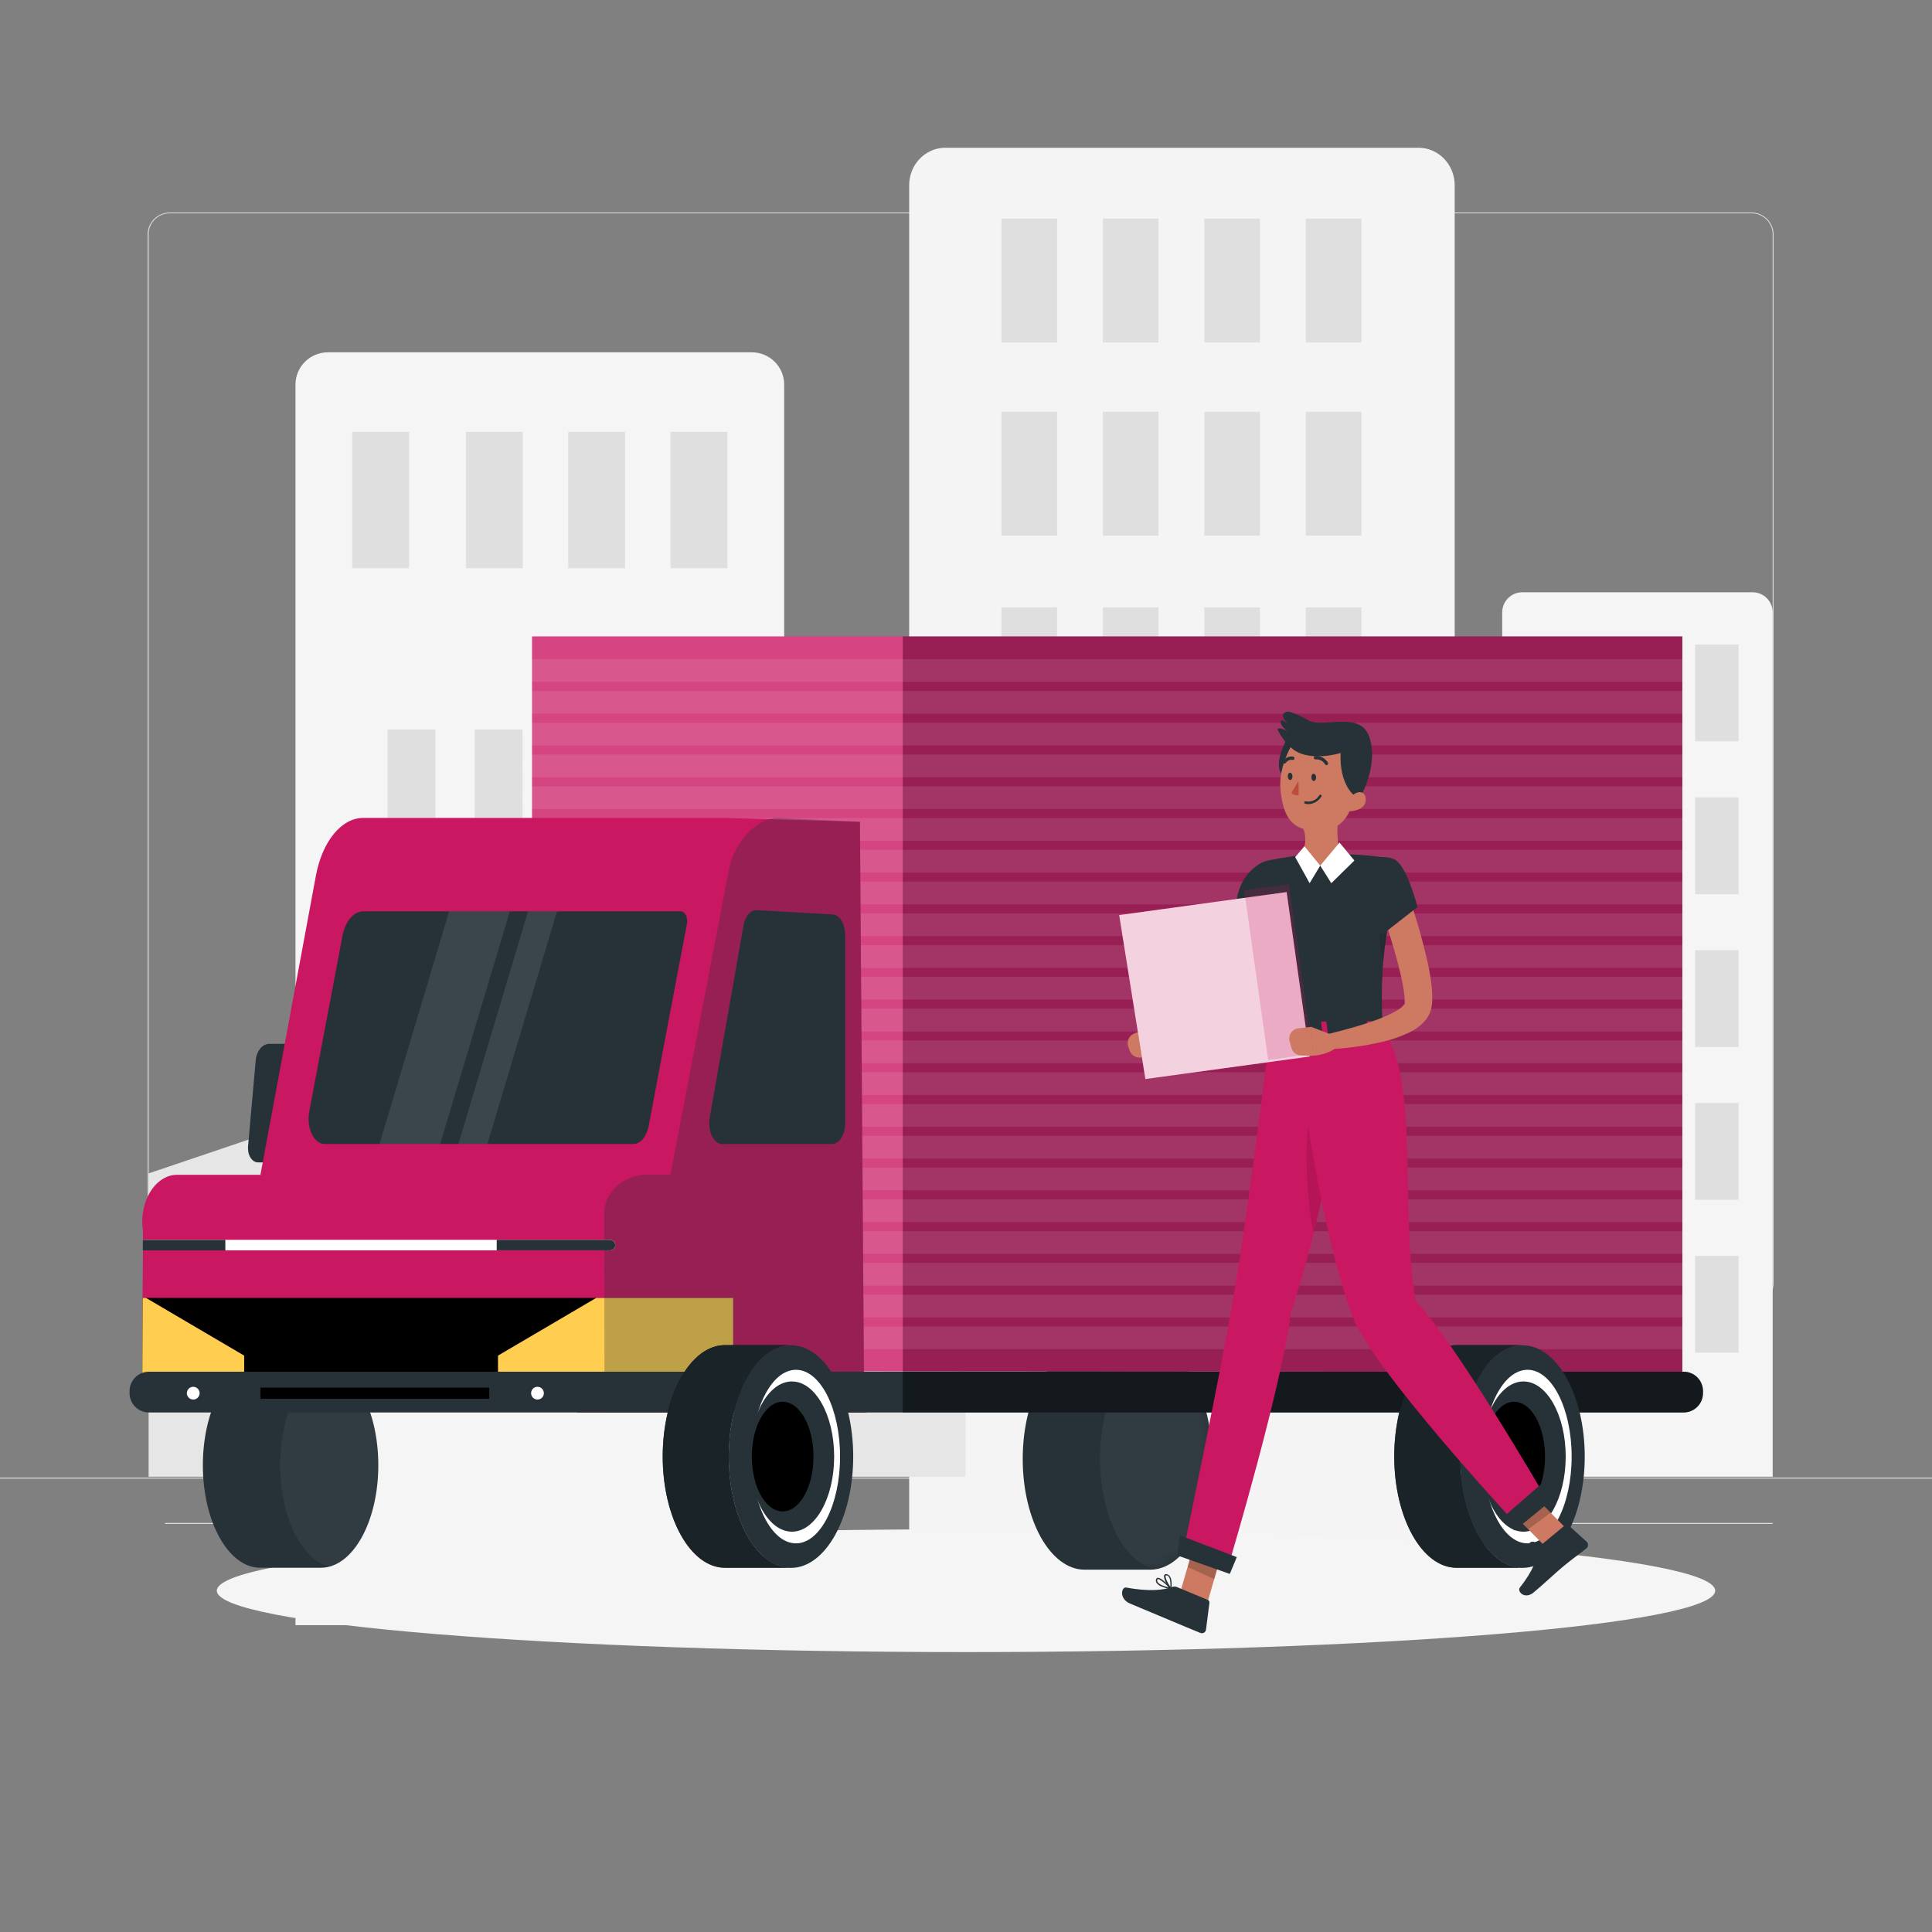 <svg width="170" height="170" viewBox="0 0 170 170" fill="none" xmlns="http://www.w3.org/2000/svg">
<rect x="0" y="0" width="170" height="170" fill="#808080" stroke="none"/>
<path d="M170 130.016H0V130.101H170V130.016Z" fill="#DFDFDF"/>
<path d="M58.895 132.185H51.014V132.27H58.895V132.185Z" fill="#DFDFDF"/>
<path d="M155.982 134.008H136.714V134.093H155.982V134.008Z" fill="#DFDFDF"/>
<path d="M33.793 134.008H14.525V134.093H33.793V134.008Z" fill="#DFDFDF"/>
<path d="M80.58 114.852H14.929C14.415 114.851 13.922 114.646 13.559 114.282C13.195 113.918 12.991 113.425 12.991 112.911V20.624C12.996 20.113 13.202 19.624 13.565 19.264C13.928 18.904 14.418 18.701 14.929 18.7H80.58C81.095 18.7 81.589 18.904 81.953 19.269C82.317 19.633 82.521 20.127 82.521 20.641V112.911C82.521 113.425 82.317 113.919 81.953 114.283C81.589 114.647 81.095 114.852 80.58 114.852ZM14.929 18.768C14.438 18.769 13.966 18.965 13.619 19.313C13.271 19.661 13.076 20.133 13.076 20.624V112.911C13.076 113.402 13.271 113.874 13.619 114.222C13.966 114.57 14.438 114.766 14.929 114.767H80.58C81.072 114.765 81.543 114.569 81.891 114.221C82.238 113.874 82.435 113.402 82.436 112.911V20.624C82.435 20.133 82.238 19.662 81.891 19.314C81.543 18.966 81.072 18.77 80.58 18.768H14.929Z" fill="#DFDFDF"/>
<path d="M154.125 114.852H88.471C87.957 114.85 87.464 114.645 87.101 114.281C86.737 113.918 86.532 113.425 86.53 112.911V20.624C86.535 20.113 86.742 19.624 87.106 19.264C87.469 18.903 87.96 18.701 88.471 18.7H154.125C154.636 18.702 155.126 18.905 155.488 19.265C155.85 19.625 156.056 20.114 156.06 20.624V112.911C156.06 113.165 156.011 113.417 155.914 113.652C155.817 113.888 155.674 114.102 155.495 114.282C155.315 114.462 155.102 114.605 154.867 114.703C154.632 114.801 154.38 114.852 154.125 114.852ZM88.471 18.768C87.98 18.77 87.508 18.966 87.161 19.314C86.813 19.662 86.617 20.133 86.615 20.624V112.911C86.617 113.402 86.813 113.874 87.161 114.221C87.508 114.569 87.98 114.765 88.471 114.767H154.125C154.617 114.765 155.088 114.569 155.436 114.221C155.784 113.874 155.98 113.402 155.982 112.911V20.624C155.98 20.133 155.784 19.662 155.436 19.314C155.088 18.966 154.617 18.77 154.125 18.768H88.471Z" fill="#DFDFDF"/>
<path d="M28.831 31H66.142C66.518 30.999 66.89 31.072 67.237 31.215C67.584 31.357 67.899 31.566 68.164 31.83C68.43 32.094 68.64 32.407 68.784 32.751C68.927 33.096 69.001 33.465 69 33.838V143H26V33.834C26.001 33.086 26.299 32.37 26.829 31.839C27.359 31.309 28.078 31.007 28.831 31Z" fill="#F5F5F5"/>
<path d="M36 38H31V50H36V38Z" fill="#DFDFDF"/>
<path d="M64 38H59V50H64V38Z" fill="#DFDFDF"/>
<path d="M46 38H41V50H46V38Z" fill="#DFDFDF"/>
<path d="M55 38H50V50H55V38Z" fill="#DFDFDF"/>
<path d="M38.311 64.189H34.102V73.559H38.311V64.189Z" fill="#DFDFDF"/>
<path d="M61.329 64.189H57.12V73.559H61.329V64.189Z" fill="#DFDFDF"/>
<path d="M45.982 64.189H41.772V73.559H45.982V64.189Z" fill="#DFDFDF"/>
<path d="M53.655 64.189H49.446V73.559H53.655V64.189Z" fill="#DFDFDF"/>
<path d="M38.311 78.979H34.102V88.349H38.311V78.979Z" fill="#DFDFDF"/>
<path d="M61.329 78.979H57.12V88.349H61.329V78.979Z" fill="#DFDFDF"/>
<path d="M45.982 78.979H41.772V88.349H45.982V78.979Z" fill="#DFDFDF"/>
<path d="M53.655 78.979H49.446V88.349H53.655V78.979Z" fill="#DFDFDF"/>
<path d="M38.311 93.772H34.102V103.142H38.311V93.772Z" fill="#DFDFDF"/>
<path d="M61.329 93.772H57.12V103.142H61.329V93.772Z" fill="#DFDFDF"/>
<path d="M45.982 93.772H41.772V103.142H45.982V93.772Z" fill="#DFDFDF"/>
<path d="M53.655 93.772H49.446V103.142H53.655V93.772Z" fill="#DFDFDF"/>
<path d="M38.311 108.562H34.102V117.932H38.311V108.562Z" fill="#DFDFDF"/>
<path d="M61.329 108.562H57.12V117.932H61.329V108.562Z" fill="#DFDFDF"/>
<path d="M45.982 108.562H41.772V117.932H45.982V108.562Z" fill="#DFDFDF"/>
<path d="M53.655 108.562H49.446V117.932H53.655V108.562Z" fill="#DFDFDF"/>
<path d="M133.94 52.115H154.217C154.685 52.116 155.133 52.302 155.464 52.633C155.795 52.964 155.981 53.412 155.982 53.88V129.938H132.182V53.883C132.182 53.416 132.367 52.968 132.696 52.637C133.025 52.305 133.472 52.118 133.94 52.115Z" fill="#F5F5F5"/>
<path d="M139.033 56.715H135.208V65.232H139.033V56.715Z" fill="#DFDFDF"/>
<path d="M146.01 56.715H142.185V65.232H146.01V56.715Z" fill="#DFDFDF"/>
<path d="M152.983 56.715H149.158V65.232H152.983V56.715Z" fill="#DFDFDF"/>
<path d="M139.033 70.162H135.208V78.679H139.033V70.162Z" fill="#DFDFDF"/>
<path d="M146.01 70.162H142.185V78.679H146.01V70.162Z" fill="#DFDFDF"/>
<path d="M152.983 70.162H149.158V78.679H152.983V70.162Z" fill="#DFDFDF"/>
<path d="M139.033 83.613H135.208V92.13H139.033V83.613Z" fill="#DFDFDF"/>
<path d="M146.01 83.613H142.185V92.13H146.01V83.613Z" fill="#DFDFDF"/>
<path d="M152.983 83.613H149.158V92.13H152.983V83.613Z" fill="#DFDFDF"/>
<path d="M139.033 97.056H135.208V105.573H139.033V97.056Z" fill="#DFDFDF"/>
<path d="M146.01 97.056H142.185V105.573H146.01V97.056Z" fill="#DFDFDF"/>
<path d="M152.983 97.056H149.158V105.573H152.983V97.056Z" fill="#DFDFDF"/>
<path d="M139.033 110.507H135.208V119.024H139.033V110.507Z" fill="#DFDFDF"/>
<path d="M146.01 110.507H142.185V119.024H146.01V110.507Z" fill="#DFDFDF"/>
<path d="M152.983 110.507H149.158V119.024H152.983V110.507Z" fill="#DFDFDF"/>
<path d="M83.184 13H124.812C125.657 13 126.468 13.347 127.066 13.964C127.664 14.582 128 15.42 128 16.293V143H80V16.293C80 15.421 80.335 14.584 80.932 13.966C81.529 13.349 82.339 13.001 83.184 13Z" fill="#F4F4F4"/>
<path d="M93.014 36.234H88.118V47.134H93.014V36.234Z" fill="#DFDFDF"/>
<path d="M93.014 19.234H88.118V30.134H93.014V19.234Z" fill="#DFDFDF"/>
<path d="M119.792 36.234H114.896V47.134H119.792V36.234Z" fill="#DFDFDF"/>
<path d="M119.792 19.234H114.896V30.134H119.792V19.234Z" fill="#DFDFDF"/>
<path d="M101.939 36.234H97.043V47.134H101.939V36.234Z" fill="#DFDFDF"/>
<path d="M101.939 19.234H97.043V30.134H101.939V19.234Z" fill="#DFDFDF"/>
<path d="M110.867 36.234H105.971V47.134H110.867V36.234Z" fill="#DFDFDF"/>
<path d="M110.867 19.234H105.971V30.134H110.867V19.234Z" fill="#DFDFDF"/>
<path d="M93.014 53.445H88.118V64.345H93.014V53.445Z" fill="#DFDFDF"/>
<path d="M119.792 53.445H114.896V64.345H119.792V53.445Z" fill="#DFDFDF"/>
<path d="M101.939 53.445H97.043V64.345H101.939V53.445Z" fill="#DFDFDF"/>
<path d="M110.867 53.445H105.971V64.345H110.867V53.445Z" fill="#DFDFDF"/>
<path d="M93.014 70.655H88.118V81.556H93.014V70.655Z" fill="#DFDFDF"/>
<path d="M119.792 70.655H114.896V81.556H119.792V70.655Z" fill="#DFDFDF"/>
<path d="M101.939 70.655H97.043V81.556H101.939V70.655Z" fill="#DFDFDF"/>
<path d="M110.867 70.655H105.971V81.556H110.867V70.655Z" fill="#DFDFDF"/>
<path d="M93.014 87.863H88.118V98.763H93.014V87.863Z" fill="#DFDFDF"/>
<path d="M119.792 87.863H114.896V98.763H119.792V87.863Z" fill="#DFDFDF"/>
<path d="M101.939 87.863H97.043V98.763H101.939V87.863Z" fill="#DFDFDF"/>
<path d="M110.867 87.863H105.971V98.763H110.867V87.863Z" fill="#DFDFDF"/>
<path d="M93.014 105.07H88.118V115.971H93.014V105.07Z" fill="#DFDFDF"/>
<path d="M119.792 105.07H114.896V115.971H119.792V105.07Z" fill="#DFDFDF"/>
<path d="M101.939 105.07H97.043V115.971H101.939V105.07Z" fill="#DFDFDF"/>
<path d="M110.867 105.07H105.971V115.971H110.867V105.07Z" fill="#DFDFDF"/>
<path d="M84.963 66.018H64.039V129.941H84.963V66.018Z" fill="#E6E6E6"/>
<path d="M132.195 72.862H122.951V129.938H132.195V72.862Z" fill="#E6E6E6"/>
<path d="M31.389 129.938H13.076V103.251L31.389 97.056V129.938Z" fill="#E6E6E6"/>
<path d="M85 145.37C121.408 145.37 150.923 142.952 150.923 139.968C150.923 136.984 121.408 134.565 85 134.565C48.592 134.565 19.077 136.984 19.077 139.968C19.077 142.952 48.592 145.37 85 145.37Z" fill="#F5F5F5"/>
<path d="M101.211 118.633H95.431C92.422 118.633 89.991 122.995 89.991 128.377C89.991 133.759 92.429 138.118 95.431 138.118H101.211C104.22 138.118 106.651 133.756 106.651 128.377C106.651 122.998 104.22 118.633 101.211 118.633Z" fill="#263238"/>
<mask id="mask0_21_2352" style="mask-type:luminance" maskUnits="userSpaceOnUse" x="89" y="118" width="18" height="21">
<path d="M101.211 118.633H95.431C92.422 118.633 89.991 122.995 89.991 128.377C89.991 133.759 92.429 138.118 95.431 138.118H101.211C104.22 138.118 106.651 133.756 106.651 128.377C106.651 122.998 104.22 118.633 101.211 118.633Z" fill="white"/>
</mask>
<g mask="url(#mask0_21_2352)">
<path opacity="0.05" d="M108.011 118.633H102.231C99.222 118.633 96.791 122.995 96.791 128.377C96.791 133.759 99.229 138.118 102.231 138.118H108.011C111.02 138.118 113.451 133.756 113.451 128.377C113.451 122.998 111.02 118.633 108.011 118.633Z" fill="white"/>
</g>
<path d="M148.033 120.72L46.818 120.649V55.998H148.033V120.72Z" fill="#C91761"/>
<path opacity="0.3" d="M148.033 55.998H79.434V120.717H148.033V55.998Z" fill="#263238"/>
<path opacity="0.2" d="M79.434 55.998H46.818V121.995H79.434V55.998Z" fill="white"/>
<path opacity="0.1" d="M47.063 59.004H148.033" stroke="white" stroke-width="2" stroke-linecap="round" stroke-linejoin="round"/>
<path opacity="0.1" d="M47.063 61.802H148.033" stroke="white" stroke-width="2" stroke-linecap="round" stroke-linejoin="round"/>
<path opacity="0.1" d="M47.063 64.597H148.033" stroke="white" stroke-width="2" stroke-linecap="round" stroke-linejoin="round"/>
<path opacity="0.1" d="M47.063 67.391H148.033" stroke="white" stroke-width="2" stroke-linecap="round" stroke-linejoin="round"/>
<path opacity="0.1" d="M47.063 70.19H148.033" stroke="white" stroke-width="2" stroke-linecap="round" stroke-linejoin="round"/>
<path opacity="0.1" d="M47.063 72.984H148.033" stroke="white" stroke-width="2" stroke-linecap="round" stroke-linejoin="round"/>
<path opacity="0.1" d="M47.063 75.779H148.033" stroke="white" stroke-width="2" stroke-linecap="round" stroke-linejoin="round"/>
<path opacity="0.1" d="M47.063 78.574H148.033" stroke="white" stroke-width="2" stroke-linecap="round" stroke-linejoin="round"/>
<path opacity="0.1" d="M47.063 81.372H148.033" stroke="white" stroke-width="2" stroke-linecap="round" stroke-linejoin="round"/>
<path opacity="0.1" d="M47.063 84.167H148.033" stroke="white" stroke-width="2" stroke-linecap="round" stroke-linejoin="round"/>
<path opacity="0.1" d="M47.063 86.962H148.033" stroke="white" stroke-width="2" stroke-linecap="round" stroke-linejoin="round"/>
<path opacity="0.1" d="M47.063 89.76H148.033" stroke="white" stroke-width="2" stroke-linecap="round" stroke-linejoin="round"/>
<path opacity="0.1" d="M47.063 92.555H148.033" stroke="white" stroke-width="2" stroke-linecap="round" stroke-linejoin="round"/>
<path opacity="0.1" d="M47.063 95.35H148.033" stroke="white" stroke-width="2" stroke-linecap="round" stroke-linejoin="round"/>
<path opacity="0.1" d="M47.063 98.144H148.033" stroke="white" stroke-width="2" stroke-linecap="round" stroke-linejoin="round"/>
<path opacity="0.1" d="M47.063 100.943H148.033" stroke="white" stroke-width="2" stroke-linecap="round" stroke-linejoin="round"/>
<path opacity="0.1" d="M47.063 103.737H148.033" stroke="white" stroke-width="2" stroke-linecap="round" stroke-linejoin="round"/>
<path opacity="0.1" d="M47.063 106.532H148.033" stroke="white" stroke-width="2" stroke-linecap="round" stroke-linejoin="round"/>
<path opacity="0.1" d="M47.063 109.33H148.033" stroke="white" stroke-width="2" stroke-linecap="round" stroke-linejoin="round"/>
<path opacity="0.1" d="M47.063 112.125H148.033" stroke="white" stroke-width="2" stroke-linecap="round" stroke-linejoin="round"/>
<path opacity="0.1" d="M47.063 114.92H148.033" stroke="white" stroke-width="2" stroke-linecap="round" stroke-linejoin="round"/>
<path opacity="0.1" d="M47.063 117.718H148.033" stroke="white" stroke-width="2" stroke-linecap="round" stroke-linejoin="round"/>
<path d="M28.244 119.904H22.896C20.108 119.904 17.85 123.944 17.85 128.928C17.85 133.912 20.108 137.948 22.896 137.948H28.244C31.032 137.948 33.289 133.909 33.289 128.928C33.289 123.947 31.032 119.904 28.244 119.904Z" fill="#263238"/>
<path opacity="0.05" d="M35.047 119.904H29.696C26.908 119.904 24.65 123.944 24.65 128.928C24.65 133.912 26.908 137.948 29.696 137.948H35.047C37.832 137.948 40.093 133.909 40.093 128.928C40.093 123.947 37.832 119.904 35.047 119.904Z" fill="white"/>
<path d="M25.269 102.282H22.739C22.243 102.299 21.835 101.769 21.825 101.096C21.818 101.026 21.818 100.955 21.825 100.885L22.505 93.245C22.59 92.46 23.076 91.885 23.661 91.848H26.214C26.707 91.848 27.115 92.368 27.125 93.041C27.125 93.109 27.125 93.177 27.125 93.245L26.445 100.885C26.343 101.66 25.84 102.262 25.269 102.282Z" fill="#263238"/>
<path d="M27.798 77.047L22.919 103.36L76.038 124.168L75.667 72.311L63.985 71.971H31.984C30.059 71.954 28.363 74.021 27.798 77.047Z" fill="#C91761"/>
<path d="M67.32 81.28C65.338 81.192 63.56 82.817 62.978 85.241L58.959 102.078H51.224L50.803 124.29H76.245" fill="#C91761"/>
<path d="M28.56 100.664C27.781 100.664 27.152 99.664 27.152 98.433C27.152 98.219 27.173 98.005 27.214 97.794L30.134 82.345C30.379 81.063 31.127 80.186 31.974 80.189H59.915C60.217 80.189 60.466 80.577 60.466 81.059C60.466 81.145 60.458 81.23 60.442 81.314C59.83 84.497 57.841 95.04 57.079 99.073C56.902 100.018 56.352 100.664 55.719 100.664H28.56Z" fill="#263238"/>
<path d="M54.271 107.511C54.27 107.782 54.251 108.053 54.213 108.321L54.067 109.317L53.982 109.905L53.356 114.203L52.336 121.19L52.054 123.131H12.515V121.19L12.543 114.203L12.58 110.024V108.324C12.24 106.08 13.325 103.904 14.977 103.452C15.171 103.399 15.371 103.373 15.572 103.374H51.224C52.907 103.36 54.271 105.223 54.271 107.511Z" fill="#C91761"/>
<path d="M74.368 82.28V98.841C74.368 99.844 73.855 100.66 73.219 100.664H63.556C62.92 100.664 62.407 99.848 62.407 98.841C62.407 98.677 62.42 98.514 62.448 98.352L65.426 81.42C65.569 80.607 66.045 80.06 66.575 80.09L73.26 80.458C73.879 80.495 74.368 81.301 74.368 82.28Z" fill="#263238"/>
<path opacity="0.1" d="M44.86 80.189H39.522L33.391 100.664H38.733L44.86 80.189Z" fill="white"/>
<path opacity="0.1" d="M49.014 80.189H46.464L40.338 100.664H42.884L49.014 80.189Z" fill="white"/>
<path d="M64.515 114.203V121.19H12.522L12.549 114.203H64.515Z" fill="black"/>
<path d="M57.273 114.203H52.465L43.819 119.282V121.19H64.515V114.203H57.273Z" fill="#FFCE51"/>
<path d="M21.485 119.282V121.19H12.522L12.549 114.203H12.842L21.485 119.282Z" fill="#FFCE51"/>
<path opacity="0.3" d="M76.061 124.29L75.667 72.311L68.527 71.971C66.745 71.883 64.688 73.953 64.168 76.354L58.993 103.36H56.977C54.713 103.36 53.162 105.009 53.166 106.76L53.196 124.297H76.061" fill="#263238"/>
<path d="M54.138 109.562C54.138 109.626 54.123 109.69 54.096 109.748C54.069 109.807 54.03 109.859 53.982 109.902C53.899 109.979 53.789 110.021 53.676 110.021H12.58V109.096H53.686C53.764 109.096 53.841 109.116 53.91 109.154C53.978 109.192 54.036 109.247 54.077 109.313C54.12 109.389 54.141 109.475 54.138 109.562Z" fill="white"/>
<path d="M19.829 109.099V110.024H12.566L12.57 109.099H19.829Z" fill="#263238"/>
<path d="M54.138 109.562C54.138 109.626 54.123 109.69 54.096 109.748C54.069 109.807 54.03 109.859 53.982 109.902C53.899 109.979 53.789 110.021 53.676 110.021H43.707V109.096H53.676C53.754 109.096 53.831 109.116 53.899 109.154C53.968 109.192 54.025 109.247 54.067 109.313C54.113 109.388 54.138 109.474 54.138 109.562Z" fill="#263238"/>
<path d="M149.848 122.4V122.584C149.848 123.034 149.669 123.467 149.35 123.786C149.031 124.104 148.599 124.284 148.148 124.284H13.1C12.649 124.284 12.217 124.104 11.898 123.786C11.579 123.467 11.4 123.034 11.4 122.584V122.4C11.4 121.949 11.579 121.517 11.898 121.198C12.217 120.879 12.649 120.7 13.1 120.7H148.148C148.599 120.7 149.031 120.879 149.35 121.198C149.669 121.517 149.848 121.949 149.848 122.4Z" fill="#263238"/>
<path d="M43.047 122.097H22.919V123.08H43.047V122.097Z" fill="black"/>
<path d="M17.564 122.587C17.564 122.698 17.532 122.806 17.47 122.898C17.409 122.99 17.321 123.062 17.219 123.105C17.117 123.148 17.004 123.159 16.895 123.137C16.787 123.116 16.686 123.063 16.608 122.985C16.529 122.907 16.476 122.807 16.454 122.699C16.432 122.59 16.442 122.477 16.484 122.375C16.526 122.272 16.598 122.184 16.689 122.122C16.781 122.06 16.889 122.027 17 122.026C17.074 122.026 17.147 122.04 17.216 122.068C17.284 122.096 17.346 122.137 17.399 122.189C17.451 122.241 17.493 122.303 17.521 122.372C17.55 122.44 17.564 122.513 17.564 122.587Z" fill="white"/>
<path d="M47.855 122.587C47.855 122.698 47.822 122.806 47.761 122.899C47.699 122.991 47.611 123.063 47.509 123.105C47.406 123.148 47.293 123.159 47.185 123.137C47.076 123.116 46.976 123.062 46.897 122.984C46.819 122.905 46.766 122.805 46.744 122.696C46.722 122.588 46.733 122.475 46.776 122.372C46.818 122.27 46.89 122.182 46.982 122.121C47.075 122.059 47.183 122.026 47.294 122.026C47.368 122.026 47.441 122.041 47.509 122.069C47.577 122.097 47.639 122.138 47.691 122.19C47.743 122.242 47.784 122.304 47.812 122.372C47.84 122.44 47.855 122.513 47.855 122.587Z" fill="white"/>
<path d="M64.121 128.156C64.121 122.747 66.572 118.361 69.598 118.361H63.787C60.765 118.361 58.313 122.747 58.313 128.156C58.313 133.566 60.765 137.948 63.787 137.948H69.598C66.572 137.958 64.121 133.576 64.121 128.156Z" fill="black"/>
<path opacity="0.7" d="M64.121 128.156C64.121 122.747 66.572 118.361 69.598 118.361H63.787C60.765 118.361 58.313 122.747 58.313 128.156C58.313 133.566 60.765 137.948 63.787 137.948H69.598C66.572 137.958 64.121 133.576 64.121 128.156Z" fill="#263238"/>
<path d="M69.598 137.962C72.623 137.962 75.075 133.576 75.075 128.166C75.075 122.757 72.623 118.371 69.598 118.371C66.573 118.371 64.121 122.757 64.121 128.166C64.121 133.576 66.573 137.962 69.598 137.962Z" fill="#263238"/>
<path d="M70.037 135.803C72.181 135.803 73.919 132.384 73.919 128.166C73.919 123.949 72.181 120.53 70.037 120.53C67.892 120.53 66.154 123.949 66.154 128.166C66.154 132.384 67.892 135.803 70.037 135.803Z" fill="white"/>
<path d="M69.683 134.776C71.735 134.776 73.399 131.817 73.399 128.166C73.399 124.516 71.735 121.557 69.683 121.557C67.631 121.557 65.967 124.516 65.967 128.166C65.967 131.817 67.631 134.776 69.683 134.776Z" fill="#263238"/>
<path d="M68.867 132.991C70.365 132.991 71.58 130.831 71.58 128.166C71.58 125.502 70.365 123.342 68.867 123.342C67.368 123.342 66.154 125.502 66.154 128.166C66.154 130.831 67.368 132.991 68.867 132.991Z" fill="black"/>
<path opacity="0.5" d="M149.848 122.4V122.584C149.848 123.034 149.669 123.467 149.35 123.786C149.031 124.104 148.599 124.284 148.148 124.284H79.434V120.7H148.148C148.599 120.7 149.031 120.879 149.35 121.198C149.669 121.517 149.848 121.949 149.848 122.4Z" fill="black"/>
<path d="M128.493 128.156C128.493 122.747 130.944 118.361 133.967 118.361H128.16C125.134 118.361 122.682 122.747 122.682 128.156C122.682 133.566 125.134 137.948 128.16 137.948H133.96C130.944 137.958 128.493 133.576 128.493 128.156Z" fill="black"/>
<path opacity="0.7" d="M128.493 128.156C128.493 122.747 130.944 118.361 133.967 118.361H128.16C125.134 118.361 122.682 122.747 122.682 128.156C122.682 133.566 125.134 137.948 128.16 137.948H133.96C130.944 137.958 128.493 133.576 128.493 128.156Z" fill="#263238"/>
<path d="M133.967 137.962C136.992 137.962 139.444 133.576 139.444 128.166C139.444 122.757 136.992 118.371 133.967 118.371C130.942 118.371 128.489 122.757 128.489 128.166C128.489 133.576 130.942 137.962 133.967 137.962Z" fill="#263238"/>
<path d="M134.409 135.803C136.553 135.803 138.292 132.384 138.292 128.166C138.292 123.949 136.553 120.53 134.409 120.53C132.264 120.53 130.526 123.949 130.526 128.166C130.526 132.384 132.264 135.803 134.409 135.803Z" fill="white"/>
<path d="M134.052 134.776C136.104 134.776 137.768 131.817 137.768 128.166C137.768 124.516 136.104 121.557 134.052 121.557C131.999 121.557 130.336 124.516 130.336 128.166C130.336 131.817 131.999 134.776 134.052 134.776Z" fill="#263238"/>
<path d="M133.236 132.991C134.734 132.991 135.949 130.831 135.949 128.166C135.949 125.502 134.734 123.342 133.236 123.342C131.737 123.342 130.523 125.502 130.523 128.166C130.523 130.831 131.737 132.991 133.236 132.991Z" fill="black"/>
<path d="M111.812 80.24C111.744 81.549 111.625 82.814 111.432 84.102C111.264 85.433 110.973 86.746 110.561 88.023C110.431 88.394 110.269 88.754 110.075 89.097C109.94 89.328 109.776 89.541 109.585 89.729L109.49 89.818L109.436 89.859L109.409 89.882L109.293 89.961L109.065 90.12C108.488 90.491 107.88 90.813 107.25 91.083C106.052 91.609 104.808 92.021 103.533 92.313L103.091 91.103C104.173 90.505 105.281 89.893 106.291 89.257C106.784 88.954 107.259 88.621 107.712 88.261L107.862 88.135L107.936 88.07C107.936 88.07 107.967 88.019 108.004 87.938C108.104 87.718 108.186 87.49 108.249 87.258C108.403 86.698 108.524 86.131 108.613 85.558C108.718 84.966 108.803 84.364 108.875 83.752C109.014 82.538 109.133 81.294 109.215 80.084L111.812 80.24Z" fill="#CE7A63"/>
<path d="M103.897 91.12L101.81 90.474L102.201 93C102.201 93 103.561 92.83 104.241 92.069L103.897 91.12Z" fill="#CE7A63"/>
<path d="M99.28 92.099L99.396 92.439C99.461 92.627 99.585 92.788 99.75 92.9C99.915 93.01 100.112 93.065 100.31 93.055L101.374 93.007L100.98 90.474L99.81 90.933C99.588 91.021 99.409 91.192 99.311 91.409C99.212 91.627 99.201 91.874 99.28 92.099Z" fill="#CE7A63"/>
<path d="M114.281 77.789C114.281 78.577 113.9 80.135 113.574 81.304C113.332 82.144 113.132 82.783 113.132 82.783L112.652 82.664L108.701 81.665C108.64 79.625 108.718 77.404 110.741 76.072C112.006 75.235 114.271 76.384 114.281 77.789Z" fill="#263238"/>
<path opacity="0.3" d="M114.277 77.925C114.019 77.653 113.434 77.605 112.159 78.01C110.333 78.588 109.823 80.587 109.8 81.943L112.652 82.664L112.897 82.729L113.132 82.783C113.132 82.783 113.23 82.464 113.373 81.977C113.431 81.78 113.502 81.549 113.57 81.297C113.911 80.198 114.147 79.068 114.277 77.925Z" fill="black"/>
<path d="M106.172 141.26L103.761 140.417L105.278 135.194L107.685 136.041L106.172 141.26Z" fill="#CE7A63"/>
<path d="M138.38 135.072L136.418 136.534L132.403 132.464L134.365 131.002L138.38 135.072Z" fill="#CE7A63"/>
<path d="M135.616 135.939L137.734 134.188C137.77 134.157 137.816 134.14 137.863 134.14C137.911 134.14 137.957 134.157 137.992 134.188L139.618 135.663C139.654 135.7 139.683 135.743 139.703 135.79C139.723 135.838 139.733 135.889 139.733 135.94C139.733 135.992 139.723 136.043 139.703 136.091C139.683 136.138 139.654 136.181 139.618 136.218L139.584 136.248C138.836 136.847 138.441 137.098 137.51 137.867C136.938 138.339 135.738 139.471 134.946 140.124C134.154 140.777 133.467 140.032 133.739 139.689C134.953 138.152 135.235 137.139 135.378 136.309C135.412 136.162 135.496 136.031 135.616 135.939Z" fill="#263238"/>
<path d="M103.598 139.662L106.277 140.78C106.325 140.801 106.365 140.837 106.39 140.882C106.416 140.928 106.427 140.98 106.42 141.032L106.117 143.395C106.105 143.49 106.057 143.576 105.981 143.634C105.906 143.693 105.811 143.719 105.716 143.708C105.681 143.704 105.647 143.695 105.614 143.681C104.666 143.296 104.22 143.106 103.044 142.613L99.433 141.1C98.454 140.689 98.665 139.614 99.093 139.692C101.075 140.053 102.354 139.934 103.136 139.638C103.21 139.611 103.29 139.6 103.369 139.604C103.449 139.608 103.526 139.627 103.598 139.662Z" fill="#263238"/>
<path opacity="0.2" d="M105.278 135.198L104.499 137.887L106.845 138.948L107.688 136.041L105.278 135.198Z" fill="black"/>
<path opacity="0.2" d="M134.368 131.002L132.403 132.464L134.473 134.562L136.435 133.1L134.368 131.002Z" fill="black"/>
<path d="M121.693 90.552L111.765 90.695C110.405 83.008 110.065 79.339 110.065 77.574C110.063 77.134 110.215 76.707 110.494 76.367C110.774 76.027 111.163 75.795 111.595 75.711C112.2 75.592 112.955 75.456 113.713 75.351C113.971 75.317 114.233 75.283 114.492 75.256C115.991 75.127 117.498 75.105 119 75.191C119.224 75.191 119.445 75.211 119.68 75.225C120.7 75.29 121.632 75.419 122.295 75.521C122.533 75.559 122.746 75.691 122.888 75.886C123.03 76.082 123.088 76.326 123.049 76.565C123.051 76.582 123.051 76.599 123.049 76.616C122.757 77.976 122.519 79.183 122.329 80.257C122.026 81.957 121.836 83.344 121.723 84.555C121.553 86.55 121.543 88.555 121.693 90.552Z" fill="#263238"/>
<path opacity="0.1" d="M121.72 84.565C121.22 83.065 121.247 79.954 121.785 78.948L122.332 80.264C122.023 81.974 121.832 83.354 121.72 84.565Z" fill="black"/>
<path d="M111.765 90.695C111.765 90.695 110.065 105.148 108.531 114.155C107.318 121.207 104.251 135.884 104.251 135.884L108.232 137.295C108.232 137.295 112.792 121.995 113.591 115.461C116.804 106.039 119.116 90.624 119.116 90.624L111.765 90.695Z" fill="#C91761"/>
<path d="M103.605 136.87L108.212 138.492L108.827 137.013L103.829 135.102L103.605 136.87Z" fill="#263238"/>
<path opacity="0.1" d="M116.797 94.989L115.308 97.842C114.764 99.991 114.893 105.22 115.583 108.525C116.821 103.544 117.81 98.301 118.425 94.782L116.797 94.989Z" fill="black"/>
<path d="M113.92 90.695C113.92 90.695 115.699 106.872 119.02 115.855C120.686 120.36 133.045 133.715 133.045 133.715L135.833 131.485C135.833 131.485 127.996 118.011 124.569 114.485C123.172 106.665 124.93 94.942 121.683 90.556L113.92 90.695Z" fill="#C91761"/>
<path d="M133.28 134.671L136.551 131.991L135.667 130.54L132.087 133.657L133.28 134.671Z" fill="#263238"/>
<path d="M121.849 89.971L122.308 90.851C122.342 90.919 122.264 90.994 122.148 90.994L111.731 91.144C111.639 91.144 111.568 91.1 111.557 91.045L111.459 90.158C111.459 90.097 111.53 90.042 111.625 90.042L121.683 89.896C121.714 89.894 121.746 89.9 121.775 89.913C121.804 89.926 121.83 89.946 121.849 89.971Z" fill="#263238"/>
<path d="M120.499 91.12H120.775C120.826 91.12 120.867 91.089 120.863 91.059L120.717 89.903C120.717 89.869 120.669 89.845 120.615 89.845H120.36C120.306 89.845 120.265 89.876 120.272 89.906L120.414 91.059C120.397 91.086 120.448 91.12 120.499 91.12Z" fill="#C91761"/>
<path d="M112.479 91.229H112.751C112.805 91.229 112.843 91.198 112.839 91.164L112.7 90.012C112.7 89.978 112.645 89.95 112.591 89.95H112.319C112.265 89.95 112.224 89.981 112.227 90.015L112.37 91.168C112.377 91.202 112.424 91.229 112.479 91.229Z" fill="#C91761"/>
<path d="M116.491 91.164H116.763C116.817 91.164 116.858 91.134 116.855 91.1L116.712 89.947C116.712 89.91 116.661 89.882 116.606 89.886H116.334C116.28 89.886 116.243 89.916 116.243 89.95L116.385 91.103C116.382 91.144 116.436 91.164 116.491 91.164Z" fill="#C91761"/>
<path d="M98.478 80.519L113.213 78.496L115.253 92.963L100.783 94.948L98.478 80.519Z" fill="#C91761"/>
<path opacity="0.8" d="M98.478 80.519L113.213 78.496L115.253 92.963L100.783 94.948L98.478 80.519Z" fill="white"/>
<path opacity="0.2" d="M113.415 77.797L109.481 78.354L111.591 93.278L115.526 92.722L113.415 77.797Z" fill="#C91761"/>
<path d="M117.392 91.14L115.352 90.341L115.552 92.891C115.552 92.891 116.912 92.823 117.643 92.113L117.392 91.14Z" fill="#CE7A63"/>
<path d="M123.808 78.445C124.355 79.975 124.828 81.505 125.229 83.069C125.433 83.854 125.623 84.643 125.776 85.449C125.851 85.857 125.916 86.272 125.963 86.703C126.018 87.154 126.037 87.609 126.021 88.063C126.011 88.359 125.966 88.653 125.885 88.937C125.773 89.287 125.586 89.609 125.338 89.879C124.974 90.269 124.542 90.588 124.063 90.821C123.278 91.201 122.452 91.49 121.601 91.681C120.01 92.05 118.388 92.267 116.756 92.33L116.596 91.049C117.341 90.872 118.102 90.675 118.844 90.467C119.585 90.26 120.323 90.029 121.03 89.77C121.705 89.538 122.357 89.241 122.975 88.883C123.199 88.751 123.399 88.582 123.566 88.383C123.61 88.315 123.61 88.298 123.604 88.298C123.61 88.197 123.61 88.096 123.604 87.995C123.591 87.666 123.555 87.338 123.498 87.013C123.444 86.673 123.369 86.292 123.287 85.918C123.117 85.19 122.927 84.446 122.713 83.701C122.288 82.226 121.808 80.726 121.329 79.281L123.808 78.445Z" fill="#CE7A63"/>
<path d="M113.472 91.599L113.631 92.191C113.679 92.381 113.788 92.55 113.941 92.673C114.094 92.796 114.282 92.865 114.478 92.871L115.573 92.902L115.372 90.355L114.257 90.481C114.139 90.493 114.024 90.528 113.919 90.584C113.814 90.641 113.722 90.717 113.646 90.809C113.571 90.901 113.515 91.008 113.481 91.122C113.447 91.236 113.436 91.355 113.448 91.474C113.453 91.516 113.461 91.558 113.472 91.599Z" fill="#CE7A63"/>
<path d="M122.648 75.596C123.791 76.061 124.726 79.815 124.726 79.815L121.57 82.28C121.57 82.28 119.333 78.778 119.789 77.258C120.176 75.973 121.193 75.007 122.648 75.596Z" fill="#263238"/>
<path d="M134.844 137H134.803C134.746 136.996 134.691 136.977 134.643 136.947C134.595 136.916 134.555 136.873 134.528 136.823C134.508 136.794 134.495 136.76 134.492 136.725C134.489 136.69 134.496 136.654 134.511 136.622C134.65 136.35 135.531 136.241 135.626 136.231C135.637 136.229 135.649 136.231 135.659 136.235C135.67 136.24 135.678 136.248 135.684 136.258C135.69 136.268 135.694 136.279 135.694 136.291C135.694 136.302 135.69 136.313 135.684 136.323C135.5 136.571 135.143 136.979 134.844 137ZM135.507 136.364C135.167 136.415 134.688 136.527 134.62 136.677C134.611 136.689 134.607 136.704 134.607 136.719C134.607 136.734 134.611 136.749 134.62 136.762C134.636 136.796 134.661 136.826 134.693 136.848C134.724 136.869 134.761 136.882 134.8 136.884C134.97 136.884 135.242 136.7 135.514 136.364H135.507Z" fill="#263238"/>
<path d="M135.585 136.34C135.289 136.34 134.698 136.235 134.565 136C134.544 135.959 134.537 135.913 134.546 135.868C134.555 135.823 134.578 135.782 134.613 135.752C134.643 135.719 134.68 135.693 134.721 135.676C134.762 135.659 134.806 135.651 134.851 135.653C135.208 135.653 135.66 136.201 135.674 136.231C135.679 136.239 135.681 136.249 135.681 136.258C135.681 136.268 135.679 136.277 135.674 136.286C135.671 136.296 135.665 136.305 135.657 136.311C135.649 136.318 135.64 136.322 135.629 136.323L135.585 136.34ZM134.83 135.776C134.782 135.78 134.738 135.802 134.705 135.837C134.654 135.891 134.664 135.925 134.677 135.952C134.756 136.102 135.221 136.224 135.521 136.224C135.35 136.01 135.119 135.853 134.858 135.772L134.83 135.776Z" fill="#263238"/>
<path d="M102.228 139.607C102.039 139.546 101.874 139.427 101.755 139.267C101.728 139.22 101.712 139.168 101.707 139.114C101.702 139.06 101.71 139.006 101.728 138.955C101.737 138.925 101.754 138.899 101.777 138.878C101.799 138.857 101.827 138.842 101.857 138.836C102.17 138.778 102.908 139.57 103.051 139.73C103.057 139.74 103.061 139.752 103.061 139.764C103.061 139.776 103.057 139.788 103.051 139.798C103.045 139.809 103.036 139.817 103.025 139.822C103.014 139.827 103.001 139.828 102.989 139.825C102.729 139.778 102.474 139.706 102.228 139.607ZM101.993 138.968C101.958 138.951 101.92 138.944 101.881 138.948C101.881 138.948 101.85 138.948 101.837 138.989C101.823 139.024 101.818 139.062 101.821 139.1C101.825 139.138 101.837 139.174 101.857 139.206C101.963 139.39 102.326 139.563 102.843 139.675C102.601 139.397 102.316 139.159 102 138.968H101.993Z" fill="#263238"/>
<path d="M102.986 139.818H102.966C102.717 139.57 102.313 138.825 102.452 138.587C102.483 138.536 102.547 138.482 102.694 138.523C103.241 138.683 103.074 139.743 103.064 139.788C103.064 139.799 103.06 139.81 103.052 139.818C103.045 139.826 103.035 139.831 103.023 139.832C103.017 139.833 103.009 139.833 103.003 139.83C102.996 139.828 102.99 139.824 102.986 139.818ZM102.714 138.632H102.68C102.626 138.615 102.585 138.632 102.571 138.632C102.49 138.771 102.751 139.332 102.989 139.631C102.986 139.369 103.02 138.768 102.714 138.632Z" fill="#263238"/>
<path d="M113.247 65.018C113.247 65.018 111.887 67.293 112.907 68.289C113.927 69.285 114.226 65.753 114.226 65.753L113.247 65.018Z" fill="#263238"/>
<path d="M119.564 70.356C119.564 70.356 121.264 67.697 120.557 65.056C119.85 62.414 116.545 64.121 115.151 63.396C114.64 63.086 114.096 62.834 113.529 62.645C113.438 62.618 113.342 62.612 113.248 62.628C113.155 62.644 113.066 62.681 112.989 62.737C112.649 63.036 113.24 63.597 113.424 63.808C113.311 63.677 113.181 63.563 113.036 63.468C112.856 63.349 112.615 63.339 112.696 63.641C112.836 63.966 113.087 64.231 113.404 64.389C113.271 64.314 112.486 63.917 112.431 64.165C112.424 64.225 112.44 64.286 112.475 64.335C112.985 65.287 114.012 66.484 115.195 66.507C116.62 66.528 117.98 70.536 119.564 70.356Z" fill="#263238"/>
<path d="M120.166 70.475C120.078 71.373 118.745 71.383 118.745 71.383C118.527 71.897 118.164 72.336 117.701 72.648C117.66 73.19 117.678 73.735 117.756 74.273C117.98 75.12 118.266 75.412 118.623 75.602L118.337 75.885C117.79 76.2 117.173 76.372 116.542 76.384L116.168 76.167L115.678 76.245C114.318 75.8 114.658 74.885 114.658 74.885C114.906 74.264 114.92 73.574 114.696 72.944C113.39 72.536 112.856 71.4 112.673 69.489C112.489 67.578 113.563 65.749 113.563 65.749C115.039 67.174 117.963 66.259 117.963 66.259C117.837 68.938 119.088 69.928 119.088 69.928C119.5 69.561 120.251 69.581 120.166 70.475Z" fill="#CE7A63"/>
<path d="M115.42 70.72C115.771 70.622 116.074 70.4 116.273 70.094C116.289 70.07 116.295 70.041 116.29 70.012C116.285 69.984 116.269 69.959 116.246 69.941C116.234 69.933 116.221 69.927 116.207 69.923C116.193 69.92 116.179 69.919 116.165 69.921C116.15 69.924 116.137 69.929 116.124 69.936C116.112 69.944 116.101 69.954 116.093 69.965C115.978 70.171 115.8 70.335 115.586 70.433C115.371 70.531 115.131 70.558 114.9 70.509C114.872 70.501 114.842 70.503 114.817 70.517C114.791 70.53 114.772 70.553 114.764 70.581C114.755 70.609 114.758 70.639 114.771 70.665C114.784 70.691 114.807 70.711 114.835 70.72C115.027 70.77 115.228 70.77 115.42 70.72Z" fill="#263238"/>
<path d="M115.807 68.381C115.807 68.554 115.739 68.704 115.624 68.721C115.508 68.738 115.403 68.595 115.389 68.422C115.376 68.248 115.461 68.082 115.576 68.082C115.692 68.082 115.794 68.204 115.807 68.381Z" fill="#263238"/>
<path d="M113.727 68.292C113.727 68.466 113.659 68.615 113.543 68.632C113.427 68.649 113.325 68.507 113.312 68.333C113.298 68.16 113.38 68.01 113.495 67.993C113.611 67.976 113.716 68.116 113.727 68.292Z" fill="#263238"/>
<path d="M114.277 69.975L114.254 68.717L113.628 69.778C113.714 69.858 113.818 69.917 113.93 69.951C114.043 69.985 114.161 69.993 114.277 69.975Z" fill="#BA4D3C"/>
<path d="M116.756 67.32C116.771 67.316 116.785 67.309 116.797 67.3C116.813 67.29 116.828 67.277 116.839 67.261C116.851 67.246 116.859 67.228 116.863 67.21C116.868 67.191 116.868 67.171 116.865 67.152C116.862 67.133 116.855 67.115 116.844 67.099C116.731 66.909 116.567 66.755 116.37 66.654C116.174 66.553 115.953 66.509 115.733 66.528C115.713 66.53 115.695 66.536 115.678 66.545C115.661 66.555 115.647 66.567 115.635 66.583C115.623 66.598 115.615 66.615 115.61 66.634C115.605 66.653 115.604 66.672 115.607 66.691C115.612 66.729 115.632 66.764 115.662 66.787C115.693 66.811 115.732 66.822 115.77 66.817C115.934 66.807 116.098 66.842 116.244 66.918C116.39 66.995 116.512 67.111 116.596 67.252C116.612 67.279 116.636 67.3 116.665 67.312C116.694 67.325 116.726 67.327 116.756 67.32Z" fill="#263238"/>
<path d="M113.067 67.181C113.105 67.171 113.138 67.146 113.159 67.113C113.22 67.02 113.306 66.948 113.408 66.904C113.509 66.86 113.621 66.846 113.73 66.864C113.749 66.868 113.768 66.868 113.787 66.865C113.806 66.861 113.824 66.853 113.84 66.843C113.855 66.832 113.869 66.818 113.879 66.802C113.89 66.786 113.897 66.768 113.9 66.749C113.907 66.711 113.899 66.672 113.877 66.64C113.855 66.608 113.822 66.586 113.784 66.579C113.616 66.548 113.442 66.568 113.286 66.637C113.129 66.706 112.997 66.821 112.907 66.966C112.888 67 112.883 67.04 112.892 67.077C112.902 67.114 112.925 67.147 112.958 67.167C112.992 67.185 113.03 67.19 113.067 67.181Z" fill="#263238"/>
<path d="M119.177 75.721L118.446 76.435L117.144 77.714L116.654 76.935L116.168 76.167L117.868 74.14L119.105 75.636L119.177 75.721Z" fill="white"/>
<path d="M116.168 76.167L115.79 76.796L115.236 77.714L113.965 75.419L114.777 74.463L116.168 76.167Z" fill="white"/>
</svg>

